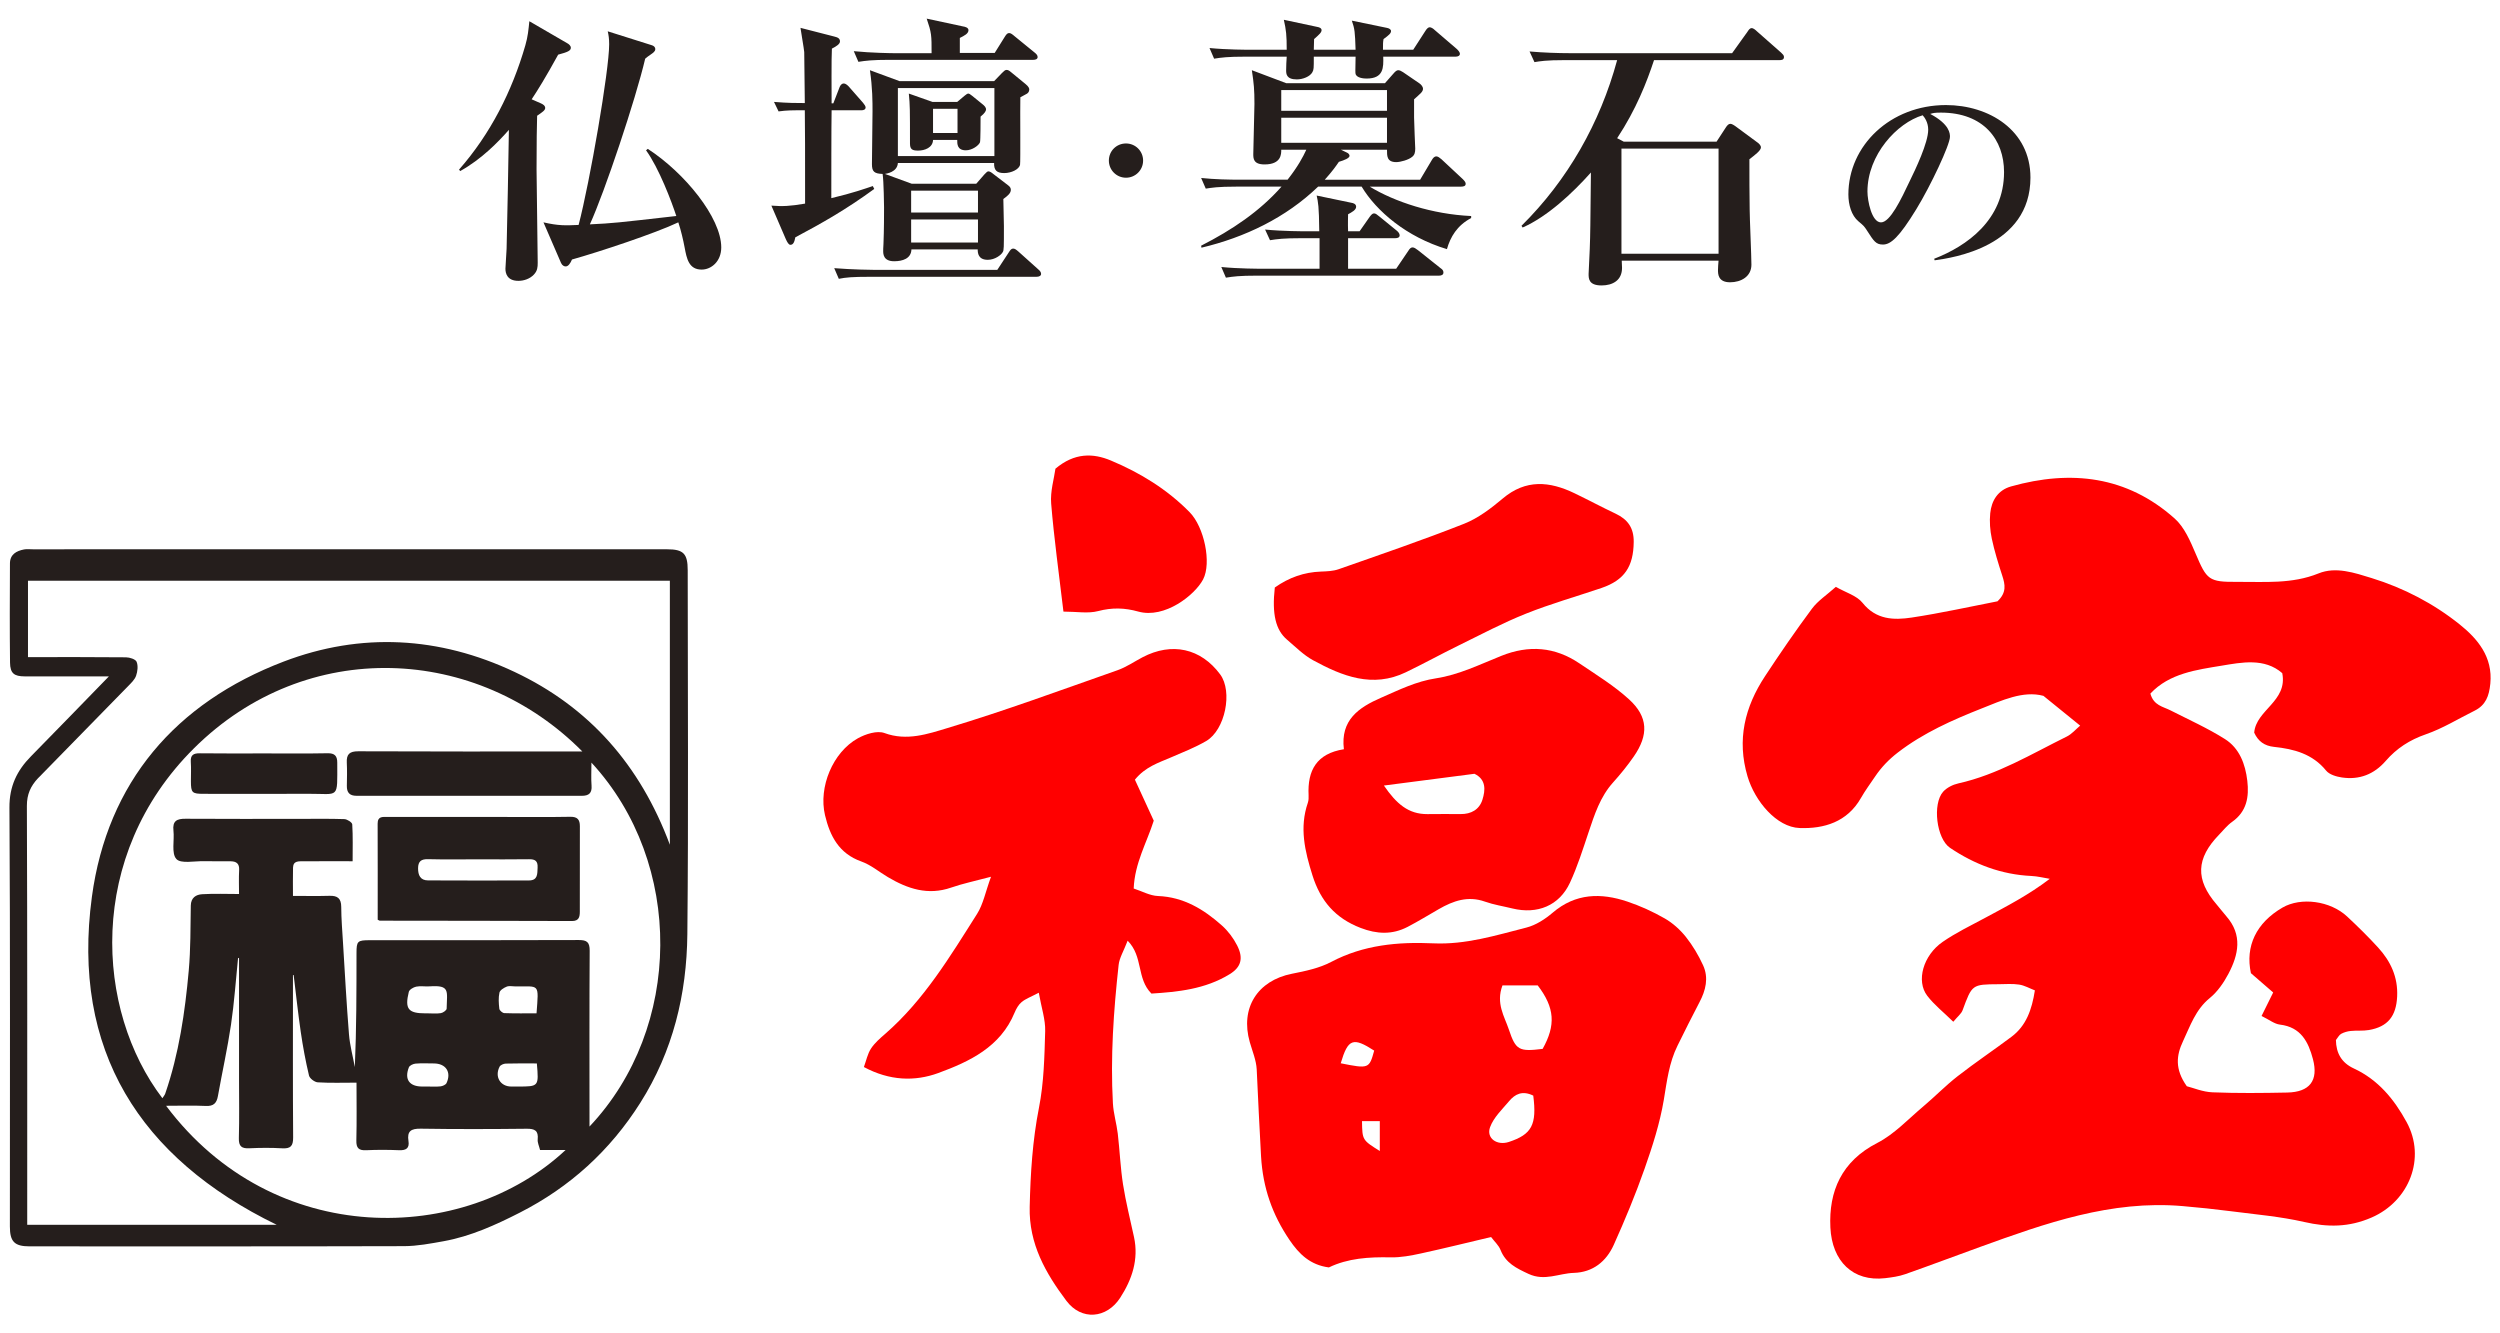 <?xml version="1.0" encoding="utf-8"?>
<!-- Generator: Adobe Illustrator 15.0.2, SVG Export Plug-In . SVG Version: 6.00 Build 0)  -->
<!DOCTYPE svg PUBLIC "-//W3C//DTD SVG 1.1//EN" "http://www.w3.org/Graphics/SVG/1.1/DTD/svg11.dtd">
<svg version="1.1" id="レイヤー_1" xmlns="http://www.w3.org/2000/svg" xmlns:xlink="http://www.w3.org/1999/xlink" x="0px"
	 y="0px" width="300px" height="160px" viewBox="0 0 300 160" style="enable-background:new 0 0 300 160;" xml:space="preserve">
<style type="text/css">
<![CDATA[
	.st0{fill:#251E1C;}
	.st1{fill:#FF0000;}
]]>
</style>
<g>
	<g>
		<g>
			<path class="st0" d="M66.98,6.558c-1.521,2.766-2.49,4.322-3.182,5.359l1.106,0.484c0.242,0.104,0.519,0.275,0.519,0.553
				s-0.311,0.484-0.968,0.934c-0.034,1.105-0.069,3.25-0.069,6.432c0,0.518,0.139,10.857,0.139,11.203
				c0,0.553-0.035,0.967-0.45,1.416c-0.483,0.52-1.21,0.762-1.866,0.762c-1.349,0-1.557-0.898-1.557-1.453
				c0-0.379,0.139-2.039,0.139-2.385c0.104-3.977,0.207-10.305,0.276-14.281c-1.245,1.418-3.284,3.527-5.844,4.945l-0.138-0.174
				c3.769-4.287,6.362-9.404,7.952-14.902c0.312-1.07,0.381-1.9,0.484-2.904l4.529,2.629c0.208,0.104,0.449,0.311,0.449,0.553
				C68.501,6.074,68.155,6.248,66.98,6.558z M84.199,32.351c-1.555,0-1.797-1.348-2.039-2.627c-0.174-0.934-0.449-2.109-0.762-3.043
				c-2.766,1.314-9.439,3.527-12.759,4.461c-0.207,0.484-0.449,0.83-0.761,0.83c-0.173,0-0.415-0.104-0.553-0.416l-2.109-4.875
				c1.798,0.416,2.628,0.381,4.218,0.311C70.783,21.841,73.1,8.46,73.1,5.314c0-0.691-0.068-1.107-0.173-1.557l5.257,1.66
				c0.242,0.068,0.449,0.207,0.449,0.484c0,0.275-0.277,0.449-0.52,0.621c-0.311,0.207-0.484,0.346-0.691,0.52
				c-1.141,4.875-4.875,16.043-6.639,19.881c2.836-0.139,3.077-0.172,10.373-1.002c-0.553-1.695-2.074-5.74-3.631-7.885l0.209-0.172
				c4.426,2.869,8.816,8.264,8.816,11.824C86.551,31.384,85.34,32.351,84.199,32.351z"/>
			<path class="st0" d="M95.438,28.48c-0.105,0.553-0.242,0.898-0.59,0.898c-0.207,0-0.379-0.311-0.553-0.691l-1.729-4.012
				c1.383,0.104,2.213,0.07,4.045-0.242c0-7.26,0-8.09-0.033-11.201c-1.557,0-2.145,0-3.148,0.137l-0.551-1.141
				c1.658,0.139,2.766,0.139,3.699,0.139c0-0.969-0.07-5.74-0.07-6.119c-0.035-0.416-0.379-2.387-0.449-2.906l4.047,1.039
				c0.449,0.104,0.691,0.242,0.691,0.588c0,0.311-0.416,0.586-0.969,0.863c-0.07,1.037-0.035,5.637-0.035,6.57H100l0.762-1.971
				c0.102-0.242,0.275-0.416,0.484-0.416c0.207,0,0.414,0.174,0.586,0.346l1.73,1.971c0.172,0.209,0.311,0.416,0.311,0.555
				c0,0.275-0.275,0.346-0.484,0.346h-3.596c-0.035,1.658-0.035,9.059-0.035,10.545c2.629-0.623,4.047-1.141,4.98-1.451l0.172,0.346
				C101.557,25.125,98.688,26.751,95.438,28.48z M124.377,33.216h-19.986c-2.109,0-2.869,0.068-3.734,0.242l-0.551-1.279
				c2.074,0.172,4.527,0.207,4.908,0.207h14.66l1.385-2.109c0.172-0.275,0.309-0.449,0.518-0.449c0.207,0,0.381,0.139,0.658,0.381
				l2.35,2.109c0.209,0.172,0.346,0.346,0.346,0.553S124.723,33.216,124.377,33.216z M123.996,7.181h-17.254
				c-2.109,0-2.869,0.104-3.734,0.24l-0.553-1.279c2.109,0.209,4.529,0.242,4.91,0.242h4.426c0-2.178,0-2.42-0.588-4.148
				l4.355,0.934c0.242,0.035,0.658,0.139,0.658,0.449c0,0.416-0.484,0.656-1.037,0.934v1.799h4.184l1.211-1.938
				c0.172-0.275,0.311-0.449,0.518-0.449c0.209,0,0.416,0.174,0.658,0.381l2.418,1.971c0.174,0.139,0.348,0.311,0.348,0.52
				C124.516,7.111,124.238,7.181,123.996,7.181z M123.201,11.261c-0.139,0.068-0.658,0.346-0.76,0.414
				c-0.035,1.279,0.033,7.779-0.035,8.09c-0.105,0.555-1.039,1.004-1.902,1.004c-0.898,0-1.244-0.346-1.211-1.211h-11.547
				c-0.07,1.107-1.383,1.279-1.557,1.314l3.217,1.176h7.744l0.967-1.107c0.209-0.207,0.348-0.379,0.484-0.379
				c0.174,0,0.381,0.137,0.59,0.311l1.762,1.348c0.242,0.174,0.348,0.346,0.348,0.555c0,0.414-0.383,0.725-0.9,1.105
				c0,0.484,0.068,2.766,0.068,3.25c0,2.594,0,2.904-0.137,3.113c-0.174,0.346-0.934,0.934-1.799,0.934
				c-1.141,0-1.209-0.797-1.209-1.246h-7.953c-0.035,1.107-1.072,1.418-2.074,1.418c-1.314,0-1.314-0.898-1.314-1.244
				c0-0.07,0-0.381,0.033-0.83c0.07-1.66,0.07-3.699,0.07-4.391c0-0.07-0.035-3.182-0.172-4.012
				c-1.004-0.035-1.281-0.277-1.281-1.176c0-1.002,0.07-5.428,0.07-6.328c0-1.141,0-2.834-0.312-4.943l3.562,1.314h11.34
				l0.934-0.969c0.242-0.242,0.381-0.381,0.555-0.381c0.172,0,0.311,0.07,0.553,0.277l1.729,1.418
				c0.381,0.311,0.449,0.518,0.449,0.656C123.512,11.019,123.34,11.191,123.201,11.261z M119.328,10.568h-11.582v8.16h11.582V10.568
				z M117.668,13.992c0,0.484,0,2.836-0.068,3.078c-0.139,0.379-0.934,0.967-1.693,0.967c-1.072,0-1.039-0.795-1.039-1.244h-2.902
				c-0.035,0.934-1.004,1.279-1.799,1.279c-0.727,0-0.969-0.172-0.969-0.865c0-4.113,0-4.562-0.139-5.98l2.836,1.002h2.973
				l0.865-0.727c0.174-0.137,0.346-0.275,0.449-0.275s0.242,0.068,0.484,0.275l1.279,1.039c0.172,0.137,0.381,0.346,0.381,0.586
				C118.326,13.3,118.188,13.578,117.668,13.992z M117.357,22.878h-8.021v2.627h8.021V22.878z M117.357,26.335h-8.021v2.766h8.021
				V26.335z M114.902,13.058h-2.938v2.904h2.938V13.058z"/>
			<path class="st0" d="M135.119,21.326c-1.158,0-2.055-0.939-2.055-2.055c0-1.158,0.918-2.055,2.055-2.055
				c1.115,0,2.053,0.896,2.053,2.055C137.172,20.408,136.254,21.326,135.119,21.326z"/>
			<path class="st0" d="M173.631,29.896c-4.842-1.451-8.471-4.562-10.234-7.502h-5.221c-3.873,3.734-8.783,6.086-14.004,7.33
				l-0.035-0.242c3.734-1.902,7.02-4.115,9.646-7.088h-5.357c-2.387,0-3.043,0.139-3.734,0.242l-0.555-1.279
				c1.625,0.172,3.285,0.207,4.91,0.207h5.463c1.244-1.59,1.832-2.697,2.248-3.596h-3.008c0,0.484,0.033,1.764-2.006,1.764
				c-1.35,0-1.35-0.727-1.35-1.246c0-0.863,0.139-5.082,0.139-6.016c0-1.729-0.068-2.42-0.311-4.045l4.115,1.555h11.859l1.037-1.174
				c0.207-0.242,0.381-0.381,0.553-0.381c0.174,0,0.381,0.104,0.588,0.242l1.971,1.348c0.207,0.139,0.416,0.416,0.416,0.623
				c0,0.381-0.312,0.588-1.072,1.279v2.178c0,0.588,0.139,3.699,0.139,3.734c0,0.449-0.07,0.762-0.381,1.002
				c-0.416,0.348-1.383,0.623-1.902,0.623c-1.141,0-1.105-0.76-1.105-1.486h-5.533l0.727,0.346c0.172,0.068,0.311,0.242,0.311,0.381
				c0,0.275-0.588,0.518-1.279,0.725c-0.381,0.555-0.795,1.143-1.693,2.145h11.443l1.418-2.385c0.139-0.242,0.312-0.416,0.52-0.416
				s0.414,0.174,0.623,0.346l2.559,2.387c0.207,0.207,0.346,0.379,0.346,0.553c0,0.277-0.242,0.346-0.555,0.346h-10.961
				c3.01,1.832,7.539,3.318,12.172,3.527v0.242C174.84,27.062,174.045,28.445,173.631,29.896z M174.668,6.8h-8.68
				c0.035,1.279,0.07,2.627-2.004,2.627c-0.346,0-1.176-0.068-1.314-0.553c-0.035-0.174-0.035-0.346,0-2.074h-5.014
				c0,1.418,0,1.555-0.172,1.867c-0.277,0.518-1.143,0.863-1.867,0.863c-1.279,0-1.279-0.691-1.279-1.105
				c0-0.242,0.033-1.383,0.068-1.625h-4.98c-2.107,0-2.867,0.104-3.732,0.242l-0.553-1.279c2.074,0.207,4.527,0.207,4.91,0.207
				h4.355c0-1.764-0.068-2.352-0.346-3.596l4.045,0.863c0.207,0.035,0.484,0.139,0.484,0.381c0,0.277-0.277,0.52-0.898,1.072
				c0,0.311,0,0.414-0.035,1.279h5.014c-0.068-2.145-0.104-2.49-0.449-3.492l4.184,0.863c0.242,0.035,0.518,0.174,0.518,0.381
				c0,0.277-0.24,0.484-0.898,0.969c-0.068,0.381-0.068,0.553-0.068,1.279h3.631l1.451-2.248c0.174-0.275,0.346-0.449,0.52-0.449
				c0.172,0,0.414,0.139,0.621,0.346l2.662,2.283c0.174,0.172,0.348,0.379,0.348,0.553C175.188,6.697,174.945,6.8,174.668,6.8z
				 M172.697,33.078h-21.854c-2.109,0-2.869,0.104-3.734,0.242l-0.551-1.279c2.074,0.207,4.527,0.207,4.908,0.207h6.881v-3.664
				h-2.213c-2.109,0-2.869,0.104-3.734,0.242l-0.588-1.279c2.109,0.207,4.564,0.207,4.945,0.207h1.555
				c-0.033-3.078-0.137-3.457-0.311-4.287l4.148,0.863c0.242,0.035,0.588,0.139,0.588,0.484c0,0.381-0.518,0.656-0.967,0.898
				c0,0.416-0.035,1.004,0,2.041h1.383l1.209-1.729c0.209-0.277,0.346-0.416,0.52-0.416c0.207,0,0.346,0.139,0.656,0.381
				l2.076,1.693c0.172,0.139,0.346,0.348,0.346,0.555c0,0.242-0.209,0.346-0.52,0.346h-5.67v3.664h5.773l1.453-2.143
				c0.172-0.277,0.311-0.416,0.518-0.416s0.416,0.174,0.658,0.346l2.695,2.145c0.209,0.139,0.346,0.277,0.346,0.518
				C173.215,32.974,172.975,33.078,172.697,33.078z M166.439,10.81H153.75v2.49h12.689V10.81z M166.439,14.13H153.75v3.008h12.689
				V14.13z"/>
			<path class="st0" d="M194.609,31.281c0,0.172,0.035,0.691,0.035,0.863c0,1.486-1.107,2.109-2.455,2.109
				c-1.557,0-1.557-0.83-1.557-1.383c0-0.449,0.139-2.523,0.139-3.008c0.07-1.902,0.07-2.629,0.139-9.164
				c-2.213,2.49-5.221,5.291-8.195,6.605l-0.137-0.207c5.531-5.465,9.438-12.344,11.479-19.883h-6.189
				c-2.42,0-3.078,0.139-3.734,0.242l-0.588-1.279c1.592,0.139,3.354,0.207,4.945,0.207h19.361l1.834-2.559
				c0.139-0.207,0.275-0.449,0.518-0.449c0.209,0,0.484,0.242,0.623,0.381l2.904,2.559c0.174,0.172,0.346,0.311,0.346,0.52
				c0,0.379-0.346,0.379-0.553,0.379h-15.041c-0.865,2.629-2.145,5.912-4.426,9.371L194.852,17h11.135l1.105-1.693
				c0.174-0.277,0.346-0.449,0.553-0.449c0.174,0,0.449,0.172,0.588,0.275l2.766,2.041c0.105,0.104,0.312,0.275,0.312,0.518
				c0,0.381-0.762,0.934-1.383,1.418c0,1.244,0,5.049,0.033,6.051c0,0.934,0.209,5.566,0.209,6.604c0,1.418-1.246,2.109-2.559,2.109
				c-1.453,0-1.453-1.002-1.453-1.486c0-0.346,0.035-0.656,0.068-1.105H194.609z M206.227,30.451V17.83h-11.652v12.621H206.227z"/>
			<path class="st0" d="M232.156,31.238l-0.053-0.188c3.912-1.516,8.383-4.656,8.383-10.404c0-3.859-2.422-7.133-7.584-7.133
				c-0.746,0-0.957,0.055-1.277,0.16c2.369,1.252,2.369,2.395,2.369,2.742c0,0.957-2.316,5.881-4.045,8.701
				c-2.051,3.354-3.061,4.23-3.992,4.23c-0.852,0-1.092-0.398-1.916-1.676c-0.346-0.533-0.373-0.559-1.037-1.117
				c-0.826-0.693-1.199-1.971-1.199-3.221c0-5.881,5.057-10.725,11.709-10.725c5.137,0,10.139,3.008,10.139,8.703
				C243.652,29.615,234.285,30.945,232.156,31.238z M230.721,13.833c-3.061,0.904-6.627,4.736-6.627,9.154
				c0,1.092,0.506,3.699,1.623,3.699c1.092,0,2.396-2.715,3.486-5.029c0.639-1.305,2.182-4.525,2.182-6.094
				C231.385,14.658,230.934,14.074,230.721,13.833z"/>
		</g>
		<g>
			<path class="st1" d="M271.387,121.917c0.527-1.064,0.881-1.781,1.395-2.82c-0.838-0.725-1.734-1.502-2.672-2.316
				c-0.699-3.234,0.639-6.043,3.793-7.873c2.205-1.277,5.727-0.818,7.754,1.076c1.281,1.195,2.535,2.428,3.717,3.723
				c1.504,1.648,2.396,3.551,2.283,5.877c-0.113,2.346-1.107,3.631-3.398,4.021c-0.707,0.121-1.443,0.037-2.16,0.109
				c-0.398,0.041-0.814,0.156-1.164,0.348c-0.246,0.137-0.395,0.455-0.625,0.742c0.023,1.562,0.668,2.727,2.145,3.41
				c2.92,1.352,4.84,3.689,6.344,6.449c2.346,4.309,0.316,9.469-4.205,11.438c-2.73,1.188-5.275,1.182-8.086,0.537
				c-2.883-0.66-5.861-0.908-8.803-1.291c-1.928-0.25-3.863-0.449-5.801-0.617c-8.574-0.736-16.439,2.059-24.293,4.902
				c-3,1.086-5.982,2.215-8.992,3.271c-0.762,0.268-1.592,0.381-2.4,0.477c-3.881,0.453-6.381-2.047-6.574-6.08
				c-0.209-4.363,1.355-7.955,5.623-10.145c2.047-1.049,3.711-2.857,5.508-4.369c1.408-1.184,2.695-2.516,4.145-3.645
				c2.105-1.639,4.326-3.127,6.461-4.729c1.758-1.32,2.438-3.23,2.803-5.566c-0.631-0.242-1.238-0.596-1.887-0.695
				c-0.807-0.125-1.646-0.049-2.471-0.045c-3.193,0.021-3.176,0.029-4.318,3.125c-0.158,0.426-0.594,0.75-1.115,1.379
				c-1.143-1.123-2.279-2.014-3.129-3.123c-1.352-1.77-0.488-4.844,1.857-6.463c1.6-1.104,3.371-1.959,5.09-2.881
				c2.598-1.393,5.217-2.746,7.762-4.684c-0.734-0.119-1.467-0.309-2.207-0.342c-3.594-0.166-6.826-1.393-9.768-3.379
				c-1.627-1.1-2.125-5.273-0.824-6.73c0.439-0.49,1.168-0.854,1.826-1c4.703-1.047,8.775-3.531,13.018-5.625
				c0.609-0.301,1.082-0.875,1.6-1.307c-1.469-1.189-2.801-2.271-4.408-3.574c-2.432-0.66-5.014,0.566-7.4,1.508
				c-3.508,1.387-7.021,2.938-10.086,5.305c-1.09,0.842-1.969,1.766-2.715,2.871c-0.576,0.852-1.191,1.684-1.699,2.576
				c-1.641,2.883-4.428,3.709-7.361,3.602c-2.756-0.1-5.361-3.215-6.246-6.193c-1.305-4.406-0.326-8.34,2.098-12.025
				c1.807-2.748,3.672-5.463,5.633-8.102c0.709-0.953,1.773-1.641,2.865-2.621c1.195,0.686,2.512,1.051,3.203,1.916
				c1.629,2.037,3.744,2.092,5.889,1.77c3.539-0.533,7.039-1.32,10.305-1.951c1.129-1.066,0.912-2.031,0.578-3.064
				c-0.475-1.465-0.938-2.943-1.258-4.449c-0.209-0.992-0.291-2.053-0.189-3.059c0.156-1.531,0.936-2.775,2.502-3.215
				c7.186-2.016,13.9-1.258,19.633,3.855c1.162,1.037,1.869,2.699,2.504,4.191c1.346,3.166,1.562,3.436,5.002,3.408
				c3.277-0.023,6.553,0.283,9.758-1.016c2.07-0.842,4.314-0.074,6.359,0.557c3.863,1.189,7.473,3.074,10.594,5.582
				c2.107,1.693,3.975,3.867,3.658,7.092c-0.148,1.484-0.549,2.58-1.898,3.25c-1.941,0.961-3.812,2.125-5.842,2.828
				c-1.938,0.67-3.508,1.689-4.814,3.195c-1.398,1.611-3.166,2.293-5.25,1.986c-0.67-0.098-1.508-0.344-1.898-0.822
				c-1.637-2.014-3.863-2.598-6.25-2.85c-1.148-0.121-1.91-0.664-2.383-1.711c0.23-2.742,4.037-3.756,3.367-7.137
				c-2.133-1.861-4.908-1.287-7.264-0.898c-2.996,0.496-6.289,0.912-8.562,3.352c0.398,1.439,1.527,1.559,2.416,2.014
				c2.195,1.119,4.459,2.133,6.533,3.443c1.74,1.1,2.451,3,2.684,5.01c0.225,1.928-0.062,3.689-1.828,4.928
				c-0.582,0.41-1.039,1-1.543,1.518c-2.791,2.867-2.883,5.408-0.309,8.395c0.402,0.467,0.77,0.963,1.174,1.426
				c1.949,2.23,1.453,4.592,0.242,6.887c-0.566,1.076-1.314,2.16-2.244,2.916c-1.705,1.389-2.338,3.334-3.209,5.18
				c-0.789,1.674-1.012,3.336,0.457,5.4c0.758,0.189,1.91,0.684,3.082,0.73c2.986,0.121,5.982,0.088,8.973,0.027
				c2.699-0.055,3.758-1.443,3.082-4.004c-0.549-2.08-1.447-3.85-3.959-4.148C272.928,122.876,272.32,122.373,271.387,121.917z"/>
			<path class="st1" d="M178.93,148.443c-2.854,0.674-5.627,1.363-8.418,1.971c-1.191,0.258-2.426,0.496-3.633,0.469
				c-2.604-0.059-5.141,0.107-7.414,1.209c-2.256-0.299-3.584-1.615-4.727-3.301c-2.059-3.045-3.189-6.232-3.412-10.027
				c-0.205-3.475-0.348-6.955-0.521-10.436c-0.057-1.1-0.52-2.186-0.83-3.268c-1.17-4.084,0.91-7.391,5.061-8.211
				c1.604-0.318,3.281-0.666,4.703-1.416c3.883-2.053,8.031-2.424,12.258-2.232c3.885,0.178,7.51-0.959,11.172-1.893
				c1.137-0.289,2.25-1.014,3.16-1.791c2.74-2.338,5.779-2.396,8.953-1.328c1.551,0.521,3.068,1.213,4.488,2.025
				c0.955,0.547,1.836,1.342,2.527,2.205c0.824,1.035,1.521,2.209,2.074,3.416c0.689,1.506,0.32,3.004-0.438,4.438
				c-0.906,1.717-1.764,3.463-2.629,5.203c-1.02,2.053-1.275,4.273-1.648,6.512c-0.471,2.807-1.359,5.566-2.307,8.262
				c-1.088,3.098-2.352,6.141-3.699,9.135c-0.895,1.988-2.502,3.295-4.789,3.361c-1.797,0.053-3.498,1.021-5.428,0.125
				c-1.467-0.684-2.746-1.295-3.373-2.887C179.848,149.447,179.363,149.017,178.93,148.443z M180.297,118.244
				c-0.816,2.18,0.24,3.719,0.771,5.314c0.828,2.48,1.229,2.656,4.049,2.307c1.596-2.855,1.457-4.938-0.594-7.621
				C183.227,118.244,181.828,118.244,180.297,118.244z M183.992,131.474c-1.312-0.646-2.191-0.176-2.891,0.654
				c-0.836,0.994-1.863,1.961-2.291,3.127c-0.49,1.33,0.828,2.25,2.254,1.779C183.814,136.126,184.438,134.978,183.992,131.474z
				 M160.887,127.593c3.367,0.676,3.422,0.652,4.016-1.52C162.363,124.437,161.762,124.638,160.887,127.593z M165.576,134.537
				c-0.752,0-1.441,0-2.135,0c0.035,2.271,0.035,2.271,2.135,3.584C165.576,136.962,165.576,135.882,165.576,134.537z"/>
			<path class="st1" d="M138.172,119.23c-1.812-1.82-0.963-4.438-2.855-6.346c-0.48,1.254-0.99,2.059-1.082,2.91
				c-0.604,5.52-0.996,11.057-0.686,16.613c0.068,1.217,0.439,2.416,0.584,3.635c0.238,2.029,0.316,4.084,0.633,6.102
				c0.334,2.119,0.863,4.207,1.316,6.307c0.58,2.684-0.242,5.084-1.652,7.271c-1.627,2.521-4.656,2.779-6.463,0.375
				c-2.479-3.301-4.51-6.824-4.404-11.264c0.094-4.016,0.336-7.963,1.117-11.924c0.59-2.996,0.654-6.111,0.742-9.182
				c0.037-1.375-0.443-2.768-0.768-4.6c-0.953,0.504-1.574,0.723-2.053,1.117c-0.379,0.312-0.656,0.807-0.85,1.273
				c-1.699,4.127-5.4,5.867-9.158,7.248c-2.809,1.029-5.84,0.939-8.926-0.721c0.289-0.793,0.441-1.588,0.852-2.215
				c0.441-0.676,1.092-1.234,1.711-1.773c4.648-4.051,7.775-9.273,11.018-14.389c0.736-1.16,1.002-2.619,1.672-4.457
				c-1.955,0.523-3.4,0.818-4.783,1.301c-2.785,0.969-5.229,0.143-7.594-1.26c-1.062-0.629-2.043-1.469-3.184-1.873
				c-2.686-0.953-3.766-3.059-4.359-5.559c-0.797-3.365,0.934-7.555,3.947-9.225c0.924-0.512,2.311-0.955,3.189-0.629
				c2.676,0.988,5.211,0.109,7.541-0.592c6.885-2.07,13.643-4.566,20.432-6.949c1.049-0.369,1.996-1.025,2.99-1.549
				c3.521-1.848,7.004-1.082,9.324,2.055c1.521,2.053,0.607,6.664-1.682,7.996c-1.328,0.771-2.777,1.34-4.195,1.951
				c-1.504,0.65-3.098,1.133-4.357,2.684c0.727,1.582,1.486,3.236,2.262,4.922c-0.84,2.639-2.283,5.078-2.408,8.139
				c0.996,0.324,1.943,0.861,2.91,0.9c3.078,0.121,5.49,1.592,7.672,3.535c0.74,0.658,1.379,1.51,1.828,2.391
				c0.775,1.518,0.504,2.594-0.883,3.449C144.602,118.728,141.277,119.031,138.172,119.23z"/>
			<path class="st1" d="M161.266,89.908c-0.424-3.502,1.764-5.006,4.477-6.186c2.152-0.934,4.176-1.961,6.613-2.33
				c2.674-0.406,5.238-1.658,7.793-2.686c3.316-1.332,6.436-1.09,9.381,0.9c2.035,1.375,4.16,2.678,5.961,4.322
				c2.293,2.096,2.354,4.258,0.57,6.842c-0.754,1.092-1.598,2.131-2.486,3.119c-1.561,1.732-2.236,3.867-2.955,6.008
				c-0.682,2.033-1.328,4.098-2.229,6.037c-1.277,2.742-3.902,3.816-6.912,3.08c-1.096-0.27-2.225-0.443-3.281-0.818
				c-2.041-0.727-3.809-0.098-5.543,0.9c-1.246,0.715-2.471,1.469-3.744,2.131c-1.846,0.959-3.689,0.875-5.641,0.123
				c-3.016-1.162-4.799-3.203-5.775-6.303c-0.918-2.916-1.584-5.729-0.553-8.721c0.098-0.283,0.102-0.611,0.088-0.916
				C156.885,92.466,157.984,90.427,161.266,89.908z M166.068,94.265c1.506,2.193,2.939,3.443,5.221,3.428
				c1.328-0.01,2.654-0.018,3.98-0.004c1.266,0.014,2.246-0.539,2.619-1.713c0.377-1.184,0.453-2.443-0.951-3.121
				C173.486,93.302,170.09,93.744,166.068,94.265z"/>
			<path class="st1" d="M152.977,70.501c1.717-1.213,3.521-1.836,5.533-1.912c0.713-0.027,1.465-0.051,2.125-0.283
				c5.037-1.771,10.094-3.494,15.057-5.455c1.684-0.666,3.229-1.842,4.633-3.027c2.773-2.344,5.629-2.072,8.613-0.635
				c1.66,0.799,3.283,1.67,4.947,2.457c1.451,0.688,2.18,1.709,2.16,3.387c-0.031,2.941-1.094,4.58-3.873,5.527
				c-3.02,1.027-6.102,1.896-9.061,3.08c-2.756,1.102-5.395,2.5-8.064,3.811c-2.127,1.043-4.203,2.188-6.338,3.217
				c-4.002,1.932-7.633,0.469-11.133-1.434c-1.152-0.627-2.117-1.609-3.133-2.473C153.078,75.603,152.621,73.691,152.977,70.501z"/>
			<path class="st1" d="M127.613,73.392c-0.551-4.676-1.133-8.811-1.473-12.965c-0.121-1.471,0.352-2.992,0.512-4.182
				c2.285-1.932,4.508-1.881,6.656-0.982c3.516,1.473,6.754,3.459,9.449,6.203c1.752,1.781,2.646,6.084,1.619,8.057
				c-0.975,1.867-4.6,4.754-7.785,3.865c-1.643-0.459-3.148-0.494-4.814-0.057C130.566,73.648,129.203,73.392,127.613,73.392z"/>
		</g>
		<g>
			<path class="st0" d="M13.068,81.166c-3.558,0-6.825,0.002-10.093,0c-1.28-0.002-1.755-0.359-1.771-1.662
				c-0.047-3.965-0.029-7.932-0.01-11.898c0.005-1.072,0.765-1.494,1.687-1.672c0.335-0.064,0.691-0.018,1.038-0.018
				c25.377-0.002,50.754-0.002,76.131-0.002c1.965,0,2.475,0.52,2.475,2.521c0,14.555,0.102,29.113-0.043,43.668
				c-0.072,7.195-1.721,14.033-5.653,20.246c-3.631,5.736-8.442,10.102-14.438,13.16c-2.912,1.486-5.912,2.852-9.17,3.439
				c-1.562,0.281-3.149,0.584-4.726,0.59c-14.981,0.043-29.96,0.025-44.941,0.025c-1.815,0-2.368-0.559-2.368-2.395
				c0-16.75,0.05-33.502-0.053-50.252c-0.016-2.564,0.895-4.441,2.584-6.158C6.782,87.642,9.821,84.5,13.068,81.166z
				 M33.204,146.976c-16.468-8.012-24.656-20.982-22.176-39.361c1.854-13.738,10.04-23.275,23.009-28.225
				c9.291-3.545,18.68-3.016,27.701,1.236c8.957,4.223,15.076,11.162,18.646,20.742c0-10.811,0-21.234,0-31.682
				c-25.723,0-51.383,0-77.026,0c0,3.094,0,6.111,0,9.168c3.979,0,7.867-0.018,11.755,0.023c0.448,0.004,1.152,0.227,1.28,0.537
				c0.198,0.479,0.118,1.162-0.064,1.68c-0.166,0.473-0.595,0.871-0.963,1.25c-3.54,3.633-7.092,7.254-10.64,10.879
				c-0.054,0.055-0.111,0.107-0.164,0.162c-0.88,0.936-1.341,1.93-1.336,3.328c0.063,16.291,0.041,32.582,0.041,48.871
				c0,0.449,0,0.898,0,1.391C13.364,146.976,23.329,146.976,33.204,146.976z M70.972,91.513c0,1.076-0.051,1.918,0.014,2.754
				c0.069,0.9-0.312,1.23-1.173,1.23c-9.01-0.01-18.02-0.008-27.029-0.002c-0.833,0.002-1.178-0.391-1.162-1.197
				c0.018-0.924,0.041-1.85-0.006-2.771c-0.053-1.021,0.324-1.377,1.392-1.373c8.509,0.041,17.019,0.023,25.527,0.023
				c0.386,0,0.771,0,1.346,0C57.282,77.445,36.81,76.339,23.272,89.8c-12.983,12.906-11.821,31.439-3.785,41.986
				c0.124-0.199,0.277-0.365,0.345-0.562c1.644-4.779,2.367-9.744,2.817-14.744c0.232-2.59,0.203-5.205,0.247-7.809
				c0.016-0.953,0.626-1.32,1.365-1.365c1.441-0.088,2.892-0.025,4.423-0.025c0-0.895-0.041-1.893,0.013-2.887
				c0.042-0.768-0.344-1.029-1.005-1.039c-1.078-0.018-2.156,0.014-3.234-0.012c-1.142-0.027-2.764,0.332-3.298-0.266
				c-0.613-0.686-0.215-2.238-0.346-3.404c-0.132-1.168,0.415-1.43,1.453-1.422c4.543,0.031,9.087,0.014,13.63,0.014
				c1.81,0,3.622-0.033,5.429,0.029c0.336,0.012,0.929,0.393,0.943,0.631c0.089,1.443,0.045,2.895,0.045,4.424
				c-2.056,0-3.974-0.012-5.892,0.006c-0.548,0.006-1.235-0.09-1.259,0.764c-0.029,1.102-0.007,2.205-0.007,3.391
				c1.554,0,2.972,0.029,4.389-0.012c0.958-0.027,1.398,0.309,1.403,1.324c0.007,1.449,0.125,2.896,0.214,4.344
				c0.226,3.652,0.421,7.305,0.715,10.951c0.106,1.32,0.461,2.621,0.702,3.932c0.2-4.578,0.199-9.119,0.201-13.662
				c0-1.455,0.111-1.562,1.597-1.562c8.355-0.002,16.71,0.014,25.065-0.021c1-0.004,1.326,0.264,1.319,1.295
				c-0.043,6.586-0.022,13.17-0.022,19.754c0,0.406,0,0.812,0,1.334C81.93,123.343,82.125,103.603,70.972,91.513z M28.684,114.986
				c-0.038-0.014-0.077-0.029-0.116-0.043c-0.274,2.676-0.455,5.367-0.848,8.025c-0.424,2.867-1.061,5.701-1.57,8.557
				c-0.153,0.859-0.526,1.234-1.452,1.189c-1.546-0.072-3.099-0.02-4.769-0.02C32.86,149.923,55.698,149.384,67.872,138
				c-1.074,0-2.061,0-3.065,0c-0.113-0.473-0.321-0.883-0.283-1.268c0.104-1.055-0.348-1.295-1.331-1.283
				c-4.234,0.047-8.471,0.061-12.705-0.008c-1.161-0.018-1.659,0.293-1.472,1.479c0.139,0.877-0.292,1.139-1.129,1.105
				c-1.307-0.053-2.62-0.062-3.926,0.002c-0.906,0.045-1.223-0.246-1.199-1.178c0.057-2.342,0.019-4.688,0.019-6.93
				c-1.606,0-3.134,0.055-4.653-0.039c-0.378-0.023-0.966-0.469-1.048-0.816c-0.409-1.721-0.732-3.467-0.988-5.217
				c-0.332-2.271-0.572-4.559-0.853-6.838c-0.028-0.002-0.057-0.002-0.085-0.004c0,0.416,0,0.832,0,1.246
				c0,6.084-0.022,12.168,0.022,18.25c0.007,1.029-0.31,1.355-1.317,1.297c-1.305-0.076-2.619-0.066-3.926-0.004
				c-0.935,0.047-1.299-0.225-1.271-1.225c0.067-2.346,0.021-4.695,0.021-7.045C28.684,124.679,28.684,119.833,28.684,114.986z
				 M64.384,121.599c0.272-3.676,0.397-3.201-2.552-3.23c-0.345-0.002-0.729-0.092-1.025,0.027c-0.344,0.139-0.81,0.422-0.874,0.719
				c-0.135,0.621-0.09,1.299-0.013,1.941c0.025,0.201,0.383,0.51,0.598,0.518C61.809,121.623,63.103,121.599,64.384,121.599z
				 M51.299,121.601c0.537,0,1.083,0.061,1.606-0.025c0.264-0.043,0.69-0.346,0.693-0.537c0.037-2.107,0.452-2.85-2.05-2.676
				c-0.534,0.037-1.09-0.07-1.604,0.035c-0.335,0.07-0.82,0.355-0.888,0.629c-0.501,2.059-0.069,2.576,2.012,2.576
				C51.145,121.603,51.222,121.603,51.299,121.601z M51.241,130.382c0.539,0,1.083,0.043,1.615-0.018
				c0.261-0.029,0.632-0.191,0.728-0.396c0.612-1.316-0.084-2.355-1.53-2.355c-0.731-0.002-1.467-0.043-2.192,0.021
				c-0.285,0.025-0.71,0.223-0.798,0.449c-0.562,1.443,0.059,2.301,1.601,2.301C50.856,130.384,51.049,130.384,51.241,130.382z
				 M64.423,127.613c-1.291,0-2.513-0.021-3.733,0.018c-0.258,0.008-0.637,0.17-0.74,0.371c-0.621,1.209,0.09,2.381,1.4,2.383
				c0.269,0,0.537,0,0.806,0C64.661,130.384,64.661,130.384,64.423,127.613z"/>
			<path class="st0" d="M45.324,110.369c0-3.852,0.008-7.693-0.007-11.533c-0.003-0.918,0.623-0.801,1.195-0.801
				c4.615-0.002,9.229,0,13.845,0c2.692,0,5.385,0.031,8.075-0.02c0.875-0.016,1.154,0.354,1.153,1.133
				c-0.004,3.422,0.004,6.846-0.007,10.268c-0.002,0.602-0.101,1.109-0.934,1.107c-7.69-0.027-15.382-0.029-23.072-0.041
				C45.54,110.482,45.507,110.455,45.324,110.369z M57.374,103.119c-2.001,0-4.002,0.035-6.002-0.018
				c-0.829-0.021-1.195,0.258-1.203,1.084c-0.007,0.838,0.27,1.459,1.19,1.463c4.04,0.021,8.08,0.018,12.12,0.006
				c1.074-0.004,0.998-0.801,1.033-1.555c0.036-0.768-0.285-1.004-1.021-0.992C61.453,103.14,59.413,103.119,57.374,103.119z"/>
			<path class="st0" d="M31.704,90.41c2.535-0.002,5.071,0.031,7.607-0.02c0.866-0.018,1.16,0.338,1.16,1.123
				c-0.002,4.457,0.291,3.723-3.476,3.742c-4.188,0.023-8.375,0.008-12.562,0.004c-1.393,0-1.519-0.129-1.524-1.514
				c-0.003-0.768,0.041-1.539-0.012-2.305c-0.058-0.83,0.307-1.055,1.085-1.045C26.554,90.429,29.129,90.41,31.704,90.41z"/>
		</g>
	</g>
</g>
</svg>
